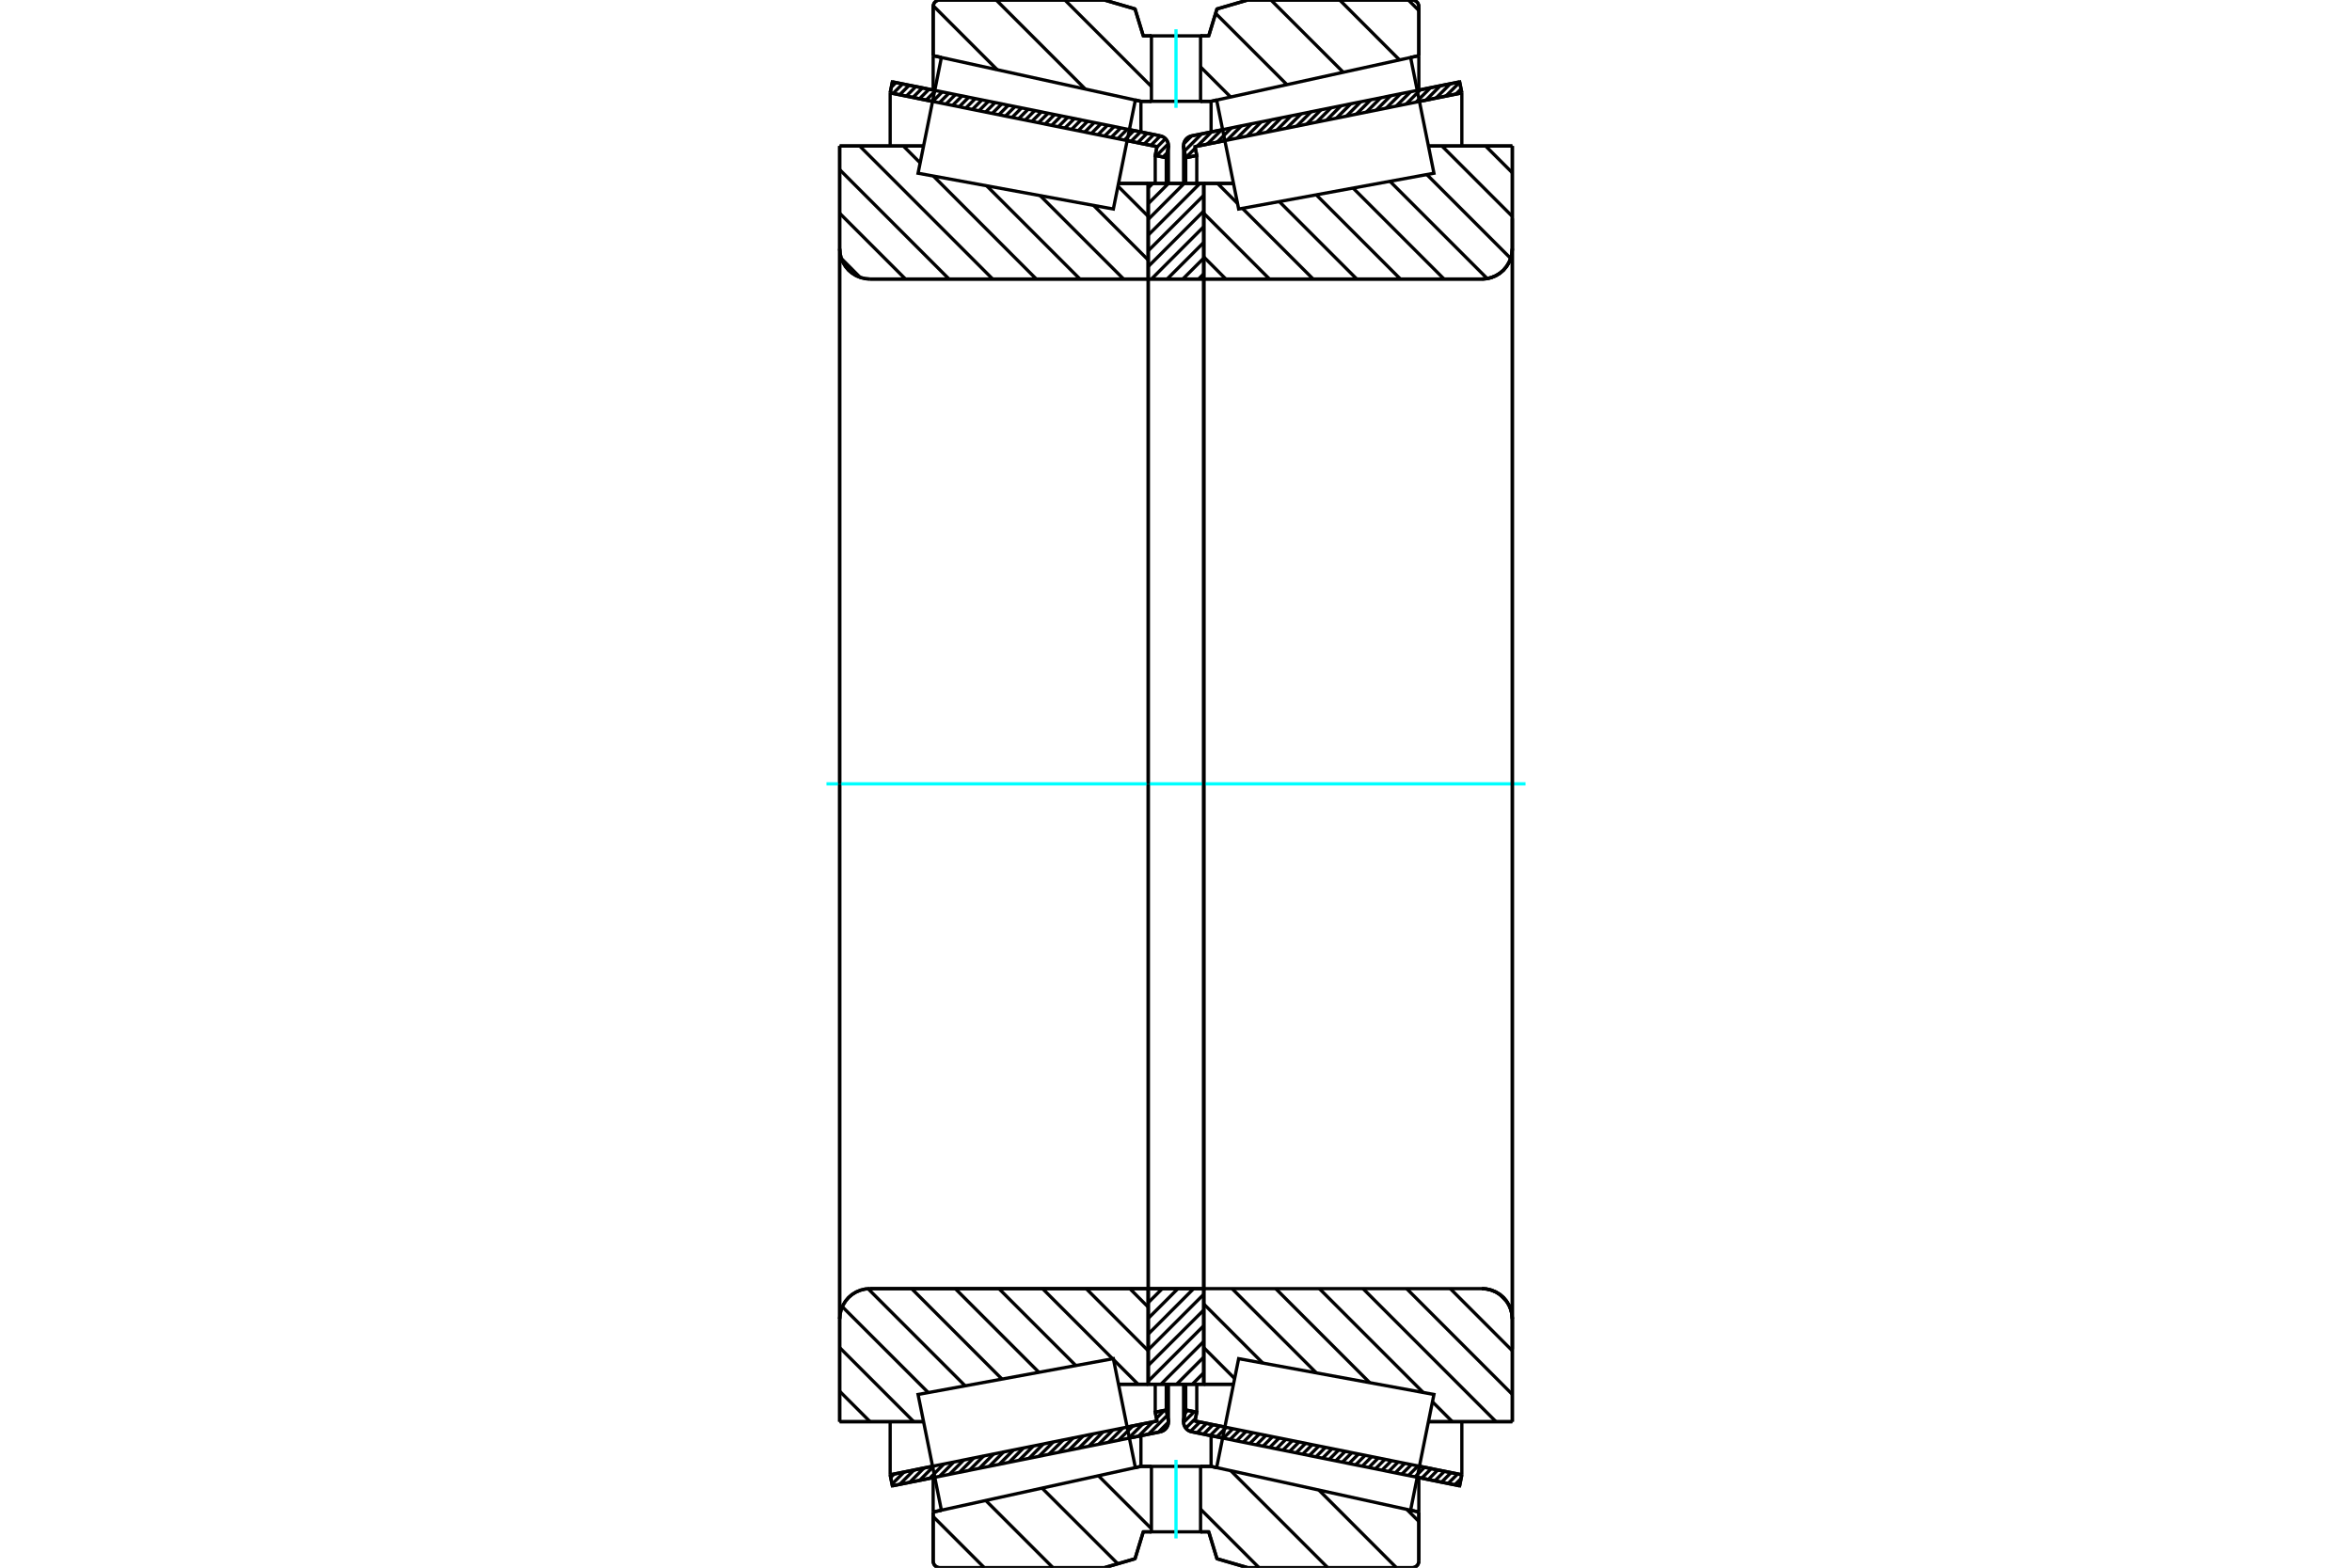 <?xml version="1.0" standalone="no"?>
<!DOCTYPE svg PUBLIC "-//W3C//DTD SVG 1.1//EN"
	"http://www.w3.org/Graphics/SVG/1.1/DTD/svg11.dtd">
<svg xmlns="http://www.w3.org/2000/svg" height="100%" width="100%" viewBox="0 0 36000 24000">
	<rect x="-1800" y="-1200" width="39600" height="26400" style="fill:#FFF"/>
	<g style="fill:none; fill-rule:evenodd" transform="matrix(1 0 0 1 0 0)">
		<g style="fill:none; stroke:#000; stroke-width:50; shape-rendering:geometricPrecision">
			<line x1="18714" y1="22015" x2="18240" y2="21920"/>
			<line x1="22341" y1="22747" x2="21692" y2="22616"/>
			<line x1="22375" y1="22578" x2="22341" y2="22747"/>
			<line x1="21726" y1="22447" x2="22375" y2="22578"/>
			<line x1="18291" y1="21755" x2="18748" y2="21847"/>
			<line x1="18318" y1="21620" x2="18291" y2="21755"/>
			<line x1="18149" y1="21586" x2="18318" y2="21620"/>
			<line x1="18119" y1="21737" x2="18149" y2="21586"/>
			<polyline points="18119,21737 18117,21753 18116,21768 18118,21791 18123,21814 18132,21836 18144,21857 18159,21875 18176,21891 18196,21903 18217,21913 18240,21920"/>
			<line x1="21692" y1="1384" x2="22341" y2="1253"/>
			<line x1="18240" y1="2080" x2="18714" y2="1985"/>
			<polyline points="18240,2080 18217,2087 18196,2097 18176,2109 18159,2125 18144,2143 18132,2164 18123,2186 18118,2209 18116,2232 18117,2247 18119,2263"/>
			<line x1="18149" y1="2414" x2="18119" y2="2263"/>
			<line x1="18318" y1="2380" x2="18149" y2="2414"/>
			<line x1="18291" y1="2245" x2="18318" y2="2380"/>
			<line x1="18748" y1="2153" x2="18291" y2="2245"/>
			<line x1="22375" y1="1422" x2="21726" y2="1553"/>
			<line x1="22341" y1="1253" x2="22375" y2="1422"/>
			<line x1="18149" y1="21190" x2="18149" y2="21586"/>
			<line x1="18149" y1="2414" x2="18149" y2="2810"/>
			<line x1="18318" y1="21190" x2="18318" y2="21620"/>
			<line x1="18318" y1="2380" x2="18318" y2="2810"/>
			<line x1="22375" y1="21766" x2="22375" y2="22578"/>
			<line x1="22375" y1="1422" x2="22375" y2="2234"/>
			<line x1="18116" y1="21191" x2="18116" y2="21768"/>
			<line x1="18116" y1="2232" x2="18116" y2="2809"/>
			<line x1="14308" y1="22616" x2="13659" y2="22747"/>
			<line x1="17760" y1="21920" x2="17286" y2="22015"/>
			<polyline points="17760,21920 17783,21913 17804,21903 17824,21891 17841,21875 17856,21857 17868,21836 17877,21814 17882,21791 17884,21768 17883,21753 17881,21737"/>
			<line x1="17851" y1="21586" x2="17881" y2="21737"/>
			<line x1="17682" y1="21620" x2="17851" y2="21586"/>
			<line x1="17709" y1="21755" x2="17682" y2="21620"/>
			<line x1="17252" y1="21847" x2="17709" y2="21755"/>
			<line x1="13625" y1="22578" x2="14274" y2="22447"/>
			<line x1="13659" y1="22747" x2="13625" y2="22578"/>
			<line x1="17286" y1="1985" x2="17760" y2="2080"/>
			<line x1="13659" y1="1253" x2="14308" y2="1384"/>
			<line x1="13625" y1="1422" x2="13659" y2="1253"/>
			<line x1="14274" y1="1553" x2="13625" y2="1422"/>
			<line x1="17709" y1="2245" x2="17252" y2="2153"/>
			<line x1="17682" y1="2380" x2="17709" y2="2245"/>
			<line x1="17851" y1="2414" x2="17682" y2="2380"/>
			<line x1="17881" y1="2263" x2="17851" y2="2414"/>
			<polyline points="17881,2263 17883,2247 17884,2232 17882,2209 17877,2186 17868,2164 17856,2143 17841,2125 17824,2109 17804,2097 17783,2087 17760,2080"/>
			<line x1="17682" y1="2810" x2="17682" y2="2380"/>
			<line x1="17682" y1="21620" x2="17682" y2="21190"/>
			<line x1="13625" y1="2234" x2="13625" y2="1422"/>
			<line x1="13625" y1="22578" x2="13625" y2="21766"/>
			<line x1="17851" y1="2810" x2="17851" y2="2414"/>
			<line x1="17851" y1="21586" x2="17851" y2="21190"/>
			<line x1="17884" y1="2809" x2="17884" y2="2232"/>
			<line x1="17884" y1="21768" x2="17884" y2="21191"/>
			<line x1="18425" y1="2808" x2="18880" y2="2808"/>
			<polyline points="18425,4254 18425,4257 18426,4260 18427,4262 18428,4265 18430,4267 18432,4268 18434,4270 18437,4271 18439,4271 18442,4272"/>
			<line x1="22684" y1="4272" x2="18442" y2="4272"/>
			<polyline points="22684,4272 22757,4266 22827,4249 22895,4221 22957,4183 23012,4136 23059,4080 23097,4018 23125,3951 23142,3880 23148,3808"/>
			<line x1="23148" y1="2235" x2="23148" y2="3808"/>
			<line x1="23148" y1="2235" x2="21864" y2="2235"/>
			<line x1="23148" y1="21765" x2="21864" y2="21765"/>
			<line x1="23148" y1="20192" x2="23148" y2="21765"/>
			<polyline points="23148,20192 23142,20120 23125,20049 23097,19982 23059,19920 23012,19864 22957,19817 22895,19779 22827,19751 22757,19734 22684,19728"/>
			<polyline points="18442,19728 18439,19729 18437,19729 18434,19730 18432,19732 18430,19733 18428,19735 18427,19738 18426,19740 18425,19743 18425,19746"/>
			<line x1="18880" y1="21192" x2="18425" y2="21192"/>
			<line x1="21864" y1="2668" x2="21864" y2="2667"/>
			<line x1="21864" y1="21333" x2="21864" y2="21332"/>
			<polyline points="18425,4254 18425,4257 18426,4260 18427,4262 18428,4265 18430,4267 18432,4268 18434,4270 18437,4271 18439,4271 18442,4272"/>
			<polyline points="18442,19728 18439,19729 18437,19729 18434,19730 18432,19732 18430,19733 18428,19735 18427,19738 18426,19740 18425,19743 18425,19746"/>
			<polyline points="22684,4272 22757,4266 22827,4249 22895,4221 22957,4183 23012,4136 23059,4080 23097,4018 23125,3951 23142,3880 23148,3808"/>
			<polyline points="23148,20192 23142,20120 23125,20049 23097,19982 23059,19920 23012,19864 22957,19817 22895,19779 22827,19751 22757,19734 22684,19728"/>
			<line x1="17575" y1="21192" x2="17120" y2="21192"/>
			<polyline points="17575,19746 17575,19743 17574,19740 17573,19738 17572,19735 17570,19733 17568,19732 17566,19730 17563,19729 17561,19729 17558,19728"/>
			<line x1="13316" y1="19728" x2="17558" y2="19728"/>
			<polyline points="13316,19728 13243,19734 13173,19751 13105,19779 13043,19817 12988,19864 12941,19920 12903,19982 12875,20049 12858,20120 12852,20192"/>
			<line x1="12852" y1="21765" x2="12852" y2="20192"/>
			<line x1="12852" y1="21765" x2="14136" y2="21765"/>
			<line x1="12852" y1="2235" x2="14136" y2="2235"/>
			<line x1="12852" y1="3808" x2="12852" y2="2235"/>
			<polyline points="12852,3808 12858,3880 12875,3951 12903,4018 12941,4080 12988,4136 13043,4183 13105,4221 13173,4249 13243,4266 13316,4272"/>
			<line x1="17558" y1="4272" x2="13316" y2="4272"/>
			<polyline points="17558,4272 17561,4271 17563,4271 17566,4270 17568,4268 17570,4267 17572,4265 17573,4262 17574,4260 17575,4257 17575,4254"/>
			<line x1="17120" y1="2808" x2="17575" y2="2808"/>
			<line x1="14136" y1="21332" x2="14136" y2="21333"/>
			<line x1="14136" y1="2667" x2="14136" y2="2668"/>
			<line x1="12852" y1="20192" x2="12852" y2="3808"/>
			<line x1="16903" y1="0" x2="17373" y2="137"/>
			<line x1="14386" y1="0" x2="16903" y2="0"/>
			<polyline points="14386,0 14370,1 14354,5 14339,11 14325,20 14313,30 14302,42 14294,56 14288,71 14284,87 14283,103"/>
			<line x1="14283" y1="852" x2="14283" y2="103"/>
			<line x1="14409" y1="880" x2="14283" y2="852"/>
			<line x1="17463" y1="1551" x2="17378" y2="1532"/>
			<line x1="17624" y1="1551" x2="17463" y2="1551"/>
			<line x1="18537" y1="1551" x2="18376" y2="1551"/>
			<line x1="18622" y1="1532" x2="18537" y2="1551"/>
			<line x1="21717" y1="852" x2="21591" y2="880"/>
			<line x1="21717" y1="103" x2="21717" y2="852"/>
			<polyline points="21717,103 21716,87 21712,71 21706,56 21698,42 21687,30 21675,20 21661,11 21646,5 21630,1 21614,0"/>
			<line x1="19097" y1="0" x2="21614" y2="0"/>
			<line x1="18627" y1="137" x2="19097" y2="0"/>
			<line x1="18501" y1="549" x2="18627" y2="137"/>
			<line x1="18376" y1="549" x2="18501" y2="549"/>
			<line x1="17499" y1="549" x2="17624" y2="549"/>
			<line x1="17373" y1="137" x2="17499" y2="549"/>
			<line x1="17373" y1="23863" x2="16903" y2="24000"/>
			<line x1="17499" y1="23451" x2="17373" y2="23863"/>
			<line x1="18501" y1="23451" x2="18376" y2="23451"/>
			<line x1="17624" y1="23451" x2="17499" y2="23451"/>
			<line x1="18627" y1="23863" x2="18501" y2="23451"/>
			<line x1="19097" y1="24000" x2="18627" y2="23863"/>
			<line x1="21614" y1="24000" x2="19097" y2="24000"/>
			<polyline points="21614,24000 21630,23999 21646,23995 21661,23989 21675,23980 21687,23970 21698,23958 21706,23944 21712,23929 21716,23913 21717,23897"/>
			<line x1="21717" y1="23148" x2="21717" y2="23897"/>
			<line x1="21591" y1="23120" x2="21717" y2="23148"/>
			<line x1="18537" y1="22449" x2="18622" y2="22468"/>
			<line x1="17463" y1="22449" x2="17624" y2="22449"/>
			<line x1="18376" y1="22449" x2="18537" y2="22449"/>
			<line x1="17378" y1="22468" x2="17463" y2="22449"/>
			<line x1="14283" y1="23148" x2="14409" y2="23120"/>
			<line x1="14283" y1="23897" x2="14283" y2="23148"/>
			<polyline points="14283,23897 14284,23913 14288,23929 14294,23944 14302,23958 14313,23970 14325,23980 14339,23989 14354,23995 14370,23999 14386,24000"/>
			<line x1="16903" y1="24000" x2="14386" y2="24000"/>
			<line x1="21717" y1="22619" x2="21717" y2="23148"/>
			<line x1="21717" y1="852" x2="21717" y2="1381"/>
			<line x1="14283" y1="22619" x2="14283" y2="23148"/>
			<line x1="14283" y1="852" x2="14283" y2="1381"/>
			<line x1="17463" y1="21978" x2="17463" y2="22449"/>
			<line x1="17463" y1="1551" x2="17463" y2="2022"/>
			<line x1="18537" y1="21978" x2="18537" y2="22449"/>
			<line x1="18537" y1="1551" x2="18537" y2="2022"/>
			<line x1="17575" y1="19728" x2="18425" y2="19728"/>
			<line x1="17575" y1="21192" x2="17575" y2="19728"/>
			<line x1="18425" y1="21192" x2="17575" y2="21192"/>
			<line x1="18425" y1="19728" x2="18425" y2="21192"/>
			<line x1="18425" y1="4272" x2="17575" y2="4272"/>
			<line x1="18425" y1="2808" x2="18425" y2="4272"/>
			<line x1="17575" y1="2808" x2="18425" y2="2808"/>
			<line x1="17575" y1="4272" x2="17575" y2="2808"/>
			<line x1="18425" y1="4272" x2="18425" y2="19728"/>
			<line x1="17575" y1="4272" x2="17575" y2="19728"/>
		</g>
		<g style="fill:none; stroke:#0FF; stroke-width:50; shape-rendering:geometricPrecision">
			<line x1="12650" y1="12000" x2="23350" y2="12000"/>
		</g>
		<g style="fill:none; stroke:#000; stroke-width:50; shape-rendering:geometricPrecision">
			<line x1="21556" y1="0" x2="21717" y2="161"/>
			<line x1="20505" y1="0" x2="21421" y2="917"/>
			<line x1="19453" y1="0" x2="20560" y2="1106"/>
			<line x1="18606" y1="204" x2="19698" y2="1296"/>
			<line x1="18376" y1="1025" x2="18836" y2="1485"/>
			<line x1="16299" y1="0" x2="17624" y2="1325"/>
			<line x1="15248" y1="0" x2="16612" y2="1364"/>
			<line x1="14284" y1="88" x2="15264" y2="1068"/>
			<line x1="21533" y1="23108" x2="21717" y2="23292"/>
			<line x1="20186" y1="22811" x2="21374" y2="24000"/>
			<line x1="18838" y1="22515" x2="20323" y2="24000"/>
			<line x1="18376" y1="23104" x2="19271" y2="24000"/>
			<line x1="16812" y1="22592" x2="17624" y2="23404"/>
			<line x1="15950" y1="22782" x2="17109" y2="23940"/>
			<line x1="15088" y1="22971" x2="16117" y2="24000"/>
			<line x1="14283" y1="23217" x2="15066" y2="24000"/>
			<polyline points="18376,549 18501,549 18627,137 19097,0 21614,0"/>
			<polyline points="21717,103 21716,87 21712,71 21706,56 21698,42 21687,30 21675,20 21661,11 21646,5 21630,1 21614,0"/>
			<line x1="21717" y1="103" x2="21717" y2="852"/>
			<line x1="18622" y1="1532" x2="18537" y2="1551"/>
			<line x1="21717" y1="852" x2="21591" y2="880"/>
			<line x1="18537" y1="1551" x2="18376" y2="1551"/>
			<polyline points="17624,549 17499,549 17373,137 16903,0 14386,0 14370,1 14354,5 14339,11 14325,20 14313,30 14302,42 14294,56 14288,71 14284,87 14283,103 14283,852"/>
			<line x1="17378" y1="1532" x2="17463" y2="1551"/>
			<line x1="14283" y1="852" x2="14409" y2="880"/>
			<line x1="17463" y1="1551" x2="17624" y2="1551"/>
			<line x1="17624" y1="22449" x2="17463" y2="22449"/>
			<line x1="14409" y1="23120" x2="14283" y2="23148"/>
			<line x1="17463" y1="22449" x2="17378" y2="22468"/>
			<polyline points="14283,23148 14283,23897 14284,23913 14288,23929 14294,23944 14302,23958 14313,23970 14325,23980 14339,23989 14354,23995 14370,23999 14386,24000 16903,24000 17373,23863 17499,23451 17624,23451"/>
			<line x1="18376" y1="22449" x2="18537" y2="22449"/>
			<line x1="21591" y1="23120" x2="21717" y2="23148"/>
			<line x1="18537" y1="22449" x2="18622" y2="22468"/>
			<line x1="21717" y1="23148" x2="21717" y2="23897"/>
			<polyline points="21614,24000 21630,23999 21646,23995 21661,23989 21675,23980 21687,23970 21698,23958 21706,23944 21712,23929 21716,23913 21717,23897"/>
			<polyline points="21614,24000 19097,24000 18627,23863 18501,23451 18376,23451"/>
			<line x1="17112" y1="2850" x2="17575" y2="3313"/>
			<line x1="16739" y1="3145" x2="17575" y2="3981"/>
			<line x1="15921" y1="2995" x2="17198" y2="4272"/>
			<line x1="15103" y1="2845" x2="16530" y2="4272"/>
			<line x1="13826" y1="2235" x2="14084" y2="2493"/>
			<line x1="14285" y1="2694" x2="15862" y2="4272"/>
			<line x1="13158" y1="2235" x2="15194" y2="4272"/>
			<line x1="12852" y1="2597" x2="14526" y2="4272"/>
			<line x1="12852" y1="3265" x2="13859" y2="4272"/>
			<line x1="12878" y1="3958" x2="13165" y2="4246"/>
			<line x1="17293" y1="19728" x2="17575" y2="20011"/>
			<line x1="16625" y1="19728" x2="17575" y2="20679"/>
			<line x1="15957" y1="19728" x2="17030" y2="20802"/>
			<line x1="17045" y1="20816" x2="17420" y2="21192"/>
			<line x1="15289" y1="19728" x2="16466" y2="20905"/>
			<line x1="14621" y1="19728" x2="15902" y2="21009"/>
			<line x1="13953" y1="19728" x2="15337" y2="21113"/>
			<line x1="13286" y1="19729" x2="14773" y2="21216"/>
			<line x1="12892" y1="20004" x2="14209" y2="21320"/>
			<line x1="12852" y1="20631" x2="13986" y2="21765"/>
			<line x1="12852" y1="21299" x2="13318" y2="21765"/>
			<polyline points="17575,12000 17575,2808 17575,4254"/>
			<polyline points="17558,4272 17561,4271 17563,4271 17566,4270 17568,4268 17570,4267 17572,4265 17573,4262 17574,4260 17575,4257 17575,4254"/>
			<line x1="17558" y1="4272" x2="13316" y2="4272"/>
			<polyline points="12852,3808 12858,3880 12875,3951 12903,4018 12941,4080 12988,4136 13043,4183 13105,4221 13173,4249 13243,4266 13316,4272"/>
			<line x1="12852" y1="3808" x2="12852" y2="2235"/>
			<line x1="12852" y1="3808" x2="12852" y2="12000"/>
			<line x1="12852" y1="2235" x2="14136" y2="2235"/>
			<line x1="17120" y1="2808" x2="17575" y2="2808"/>
			<line x1="17575" y1="21192" x2="17120" y2="21192"/>
			<line x1="14136" y1="21765" x2="12852" y2="21765"/>
			<line x1="12852" y1="12000" x2="12852" y2="20192"/>
			<line x1="12852" y1="21765" x2="12852" y2="20192"/>
			<polyline points="13316,19728 13243,19734 13173,19751 13105,19779 13043,19817 12988,19864 12941,19920 12903,19982 12875,20049 12858,20120 12852,20192"/>
			<line x1="13316" y1="19728" x2="17558" y2="19728"/>
			<polyline points="17575,19746 17575,19743 17574,19740 17573,19738 17572,19735 17570,19733 17568,19732 17566,19730 17563,19729 17561,19729 17558,19728"/>
			<polyline points="17575,19746 17575,21192 17575,12000"/>
			<line x1="22738" y1="2235" x2="23148" y2="2645"/>
			<line x1="22070" y1="2235" x2="23148" y2="3313"/>
			<line x1="21839" y1="2672" x2="23123" y2="3956"/>
			<line x1="21274" y1="2775" x2="22764" y2="4265"/>
			<line x1="20710" y1="2879" x2="22103" y2="4272"/>
			<line x1="20146" y1="2982" x2="21435" y2="4272"/>
			<line x1="19581" y1="3086" x2="20767" y2="4272"/>
			<line x1="19017" y1="3190" x2="20099" y2="4272"/>
			<line x1="18636" y1="2808" x2="18941" y2="3114"/>
			<line x1="18425" y1="3265" x2="19431" y2="4272"/>
			<line x1="18425" y1="3933" x2="18763" y2="4272"/>
			<line x1="22949" y1="19811" x2="23065" y2="19928"/>
			<line x1="22198" y1="19728" x2="23148" y2="20679"/>
			<line x1="21530" y1="19728" x2="23148" y2="21347"/>
			<line x1="20862" y1="19728" x2="22898" y2="21765"/>
			<line x1="21925" y1="21460" x2="22230" y2="21765"/>
			<line x1="20194" y1="19728" x2="21784" y2="21318"/>
			<line x1="19526" y1="19728" x2="20966" y2="21168"/>
			<line x1="18858" y1="19728" x2="20148" y2="21018"/>
			<line x1="18425" y1="19963" x2="19329" y2="20868"/>
			<line x1="18425" y1="20631" x2="18897" y2="21104"/>
			<polyline points="18425,12000 18425,2808 18425,4254 18425,4257 18426,4260 18427,4262 18428,4265 18430,4267 18432,4268 18434,4270 18437,4271 18439,4271 18442,4272 22684,4272 22757,4266 22827,4249 22895,4221 22957,4183 23012,4136 23059,4080 23097,4018 23125,3951 23142,3880 23148,3808 23148,2235"/>
			<line x1="23148" y1="3808" x2="23148" y2="12000"/>
			<line x1="23148" y1="2235" x2="21864" y2="2235"/>
			<line x1="18880" y1="2808" x2="18425" y2="2808"/>
			<line x1="18425" y1="21192" x2="18880" y2="21192"/>
			<line x1="21864" y1="21765" x2="23148" y2="21765"/>
			<line x1="23148" y1="12000" x2="23148" y2="20192"/>
			<polyline points="23148,21765 23148,20192 23142,20120 23125,20049 23097,19982 23059,19920 23012,19864 22957,19817 22895,19779 22827,19751 22757,19734 22684,19728 18442,19728 18439,19729 18437,19729 18434,19730 18432,19732 18430,19733 18428,19735 18427,19738 18426,19740 18425,19743 18425,19746 18425,21192 18425,12000"/>
			<line x1="18425" y1="21016" x2="18249" y2="21192"/>
			<line x1="18425" y1="20776" x2="18009" y2="21192"/>
			<line x1="18425" y1="20535" x2="17769" y2="21192"/>
			<line x1="18425" y1="20295" x2="17575" y2="21145"/>
			<line x1="18425" y1="20055" x2="17575" y2="20904"/>
			<line x1="18425" y1="19814" x2="17575" y2="20664"/>
			<line x1="18270" y1="19728" x2="17575" y2="20424"/>
			<line x1="18030" y1="19728" x2="17575" y2="20183"/>
			<line x1="17790" y1="19728" x2="17575" y2="19943"/>
			<line x1="18425" y1="4191" x2="18345" y2="4272"/>
			<line x1="18425" y1="3951" x2="18104" y2="4272"/>
			<line x1="18425" y1="3711" x2="17864" y2="4272"/>
			<line x1="18425" y1="3470" x2="17624" y2="4272"/>
			<line x1="18425" y1="3230" x2="17575" y2="4080"/>
			<line x1="18425" y1="2990" x2="17575" y2="3839"/>
			<line x1="18366" y1="2808" x2="17575" y2="3599"/>
			<line x1="18125" y1="2808" x2="17575" y2="3359"/>
			<line x1="17885" y1="2808" x2="17575" y2="3118"/>
			<line x1="17645" y1="2808" x2="17575" y2="2878"/>
			<polyline points="17575,4272 17575,2808 18425,2808 18425,4272 17575,4272"/>
			<polyline points="17575,19728 18425,19728 18425,21192 17575,21192 17575,19728"/>
			<polyline points="18000,23451 18376,23451 18376,22449 17624,22449 17624,23451 18000,23451"/>
		</g>
		<g style="fill:none; stroke:#0FF; stroke-width:50; shape-rendering:geometricPrecision">
			<line x1="18000" y1="23552" x2="18000" y2="22349"/>
		</g>
		<g style="fill:none; stroke:#000; stroke-width:50; shape-rendering:geometricPrecision">
			<polyline points="18000,1551 18376,1551 18376,549 17624,549 17624,1551 18000,1551"/>
		</g>
		<g style="fill:none; stroke:#0FF; stroke-width:50; shape-rendering:geometricPrecision">
			<line x1="18000" y1="1651" x2="18000" y2="448"/>
		</g>
		<g style="fill:none; stroke:#000; stroke-width:50; shape-rendering:geometricPrecision">
			<line x1="23148" y1="20656" x2="23148" y2="3344"/>
			<line x1="18425" y1="19746" x2="18425" y2="4254"/>
			<polyline points="17209,21634 17378,22468 14409,23120 14231,22234 14052,21348 17041,20800 17209,21634"/>
			<polyline points="17209,2366 17041,3200 14052,2652 14231,1766 14409,880 17378,1532 17209,2366"/>
			<polyline points="18791,21634 18959,20800 21948,21348 21769,22234 21591,23120 18622,22468 18791,21634"/>
			<polyline points="18791,2366 18622,1532 21591,880 21769,1766 21948,2652 18959,3200 18791,2366"/>
			<line x1="17884" y1="21772" x2="17730" y2="21926"/>
			<line x1="17867" y1="21667" x2="17578" y2="21956"/>
			<line x1="17821" y1="21592" x2="17701" y2="21712"/>
			<line x1="17646" y1="21767" x2="17426" y2="21987"/>
			<line x1="17493" y1="21798" x2="17274" y2="22018"/>
			<line x1="17341" y1="21829" x2="17121" y2="22048"/>
			<line x1="17189" y1="21859" x2="16969" y2="22079"/>
			<line x1="17036" y1="21890" x2="16817" y2="22110"/>
			<line x1="16884" y1="21921" x2="16665" y2="22141"/>
			<line x1="16732" y1="21952" x2="16512" y2="22171"/>
			<line x1="16580" y1="21982" x2="16360" y2="22202"/>
			<line x1="16427" y1="22013" x2="16208" y2="22233"/>
			<line x1="16275" y1="22044" x2="16055" y2="22263"/>
			<line x1="16123" y1="22074" x2="15903" y2="22294"/>
			<line x1="15971" y1="22105" x2="15751" y2="22325"/>
			<line x1="15818" y1="22136" x2="15599" y2="22355"/>
			<line x1="15666" y1="22167" x2="15446" y2="22386"/>
			<line x1="15514" y1="22197" x2="15294" y2="22417"/>
			<line x1="15362" y1="22228" x2="15142" y2="22448"/>
			<line x1="15209" y1="22259" x2="14990" y2="22478"/>
			<line x1="15057" y1="22289" x2="14837" y2="22509"/>
			<line x1="14905" y1="22320" x2="14685" y2="22540"/>
			<line x1="14752" y1="22351" x2="14533" y2="22570"/>
			<line x1="14600" y1="22381" x2="14381" y2="22601"/>
			<line x1="14448" y1="22412" x2="14228" y2="22632"/>
			<line x1="14296" y1="22443" x2="14076" y2="22663"/>
			<line x1="14143" y1="22474" x2="13924" y2="22693"/>
			<line x1="13991" y1="22504" x2="13771" y2="22724"/>
			<line x1="13839" y1="22535" x2="13654" y2="22720"/>
			<line x1="13687" y1="22566" x2="13633" y2="22619"/>
			<line x1="17866" y1="2340" x2="17801" y2="2404"/>
			<line x1="17881" y1="2203" x2="17700" y2="2384"/>
			<line x1="17839" y1="2123" x2="17707" y2="2255"/>
			<line x1="17761" y1="2080" x2="17615" y2="2226"/>
			<line x1="17659" y1="2060" x2="17513" y2="2206"/>
			<line x1="17558" y1="2040" x2="17412" y2="2186"/>
			<line x1="17457" y1="2019" x2="17311" y2="2165"/>
			<line x1="17356" y1="1999" x2="17210" y2="2145"/>
			<line x1="17255" y1="1978" x2="17109" y2="2124"/>
			<line x1="17154" y1="1958" x2="17008" y2="2104"/>
			<line x1="17052" y1="1938" x2="16906" y2="2084"/>
			<line x1="16951" y1="1917" x2="16805" y2="2063"/>
			<line x1="16850" y1="1897" x2="16704" y2="2043"/>
			<line x1="16749" y1="1876" x2="16603" y2="2022"/>
			<line x1="16648" y1="1856" x2="16502" y2="2002"/>
			<line x1="16547" y1="1836" x2="16401" y2="1982"/>
			<line x1="16445" y1="1815" x2="16299" y2="1961"/>
			<line x1="16344" y1="1795" x2="16198" y2="1941"/>
			<line x1="16243" y1="1774" x2="16097" y2="1920"/>
			<line x1="16142" y1="1754" x2="15996" y2="1900"/>
			<line x1="16041" y1="1734" x2="15895" y2="1880"/>
			<line x1="15940" y1="1713" x2="15794" y2="1859"/>
			<line x1="15838" y1="1693" x2="15692" y2="1839"/>
			<line x1="15737" y1="1672" x2="15591" y2="1818"/>
			<line x1="15636" y1="1652" x2="15490" y2="1798"/>
			<line x1="15535" y1="1632" x2="15389" y2="1778"/>
			<line x1="15434" y1="1611" x2="15288" y2="1757"/>
			<line x1="15333" y1="1591" x2="15187" y2="1737"/>
			<line x1="15231" y1="1570" x2="15085" y2="1716"/>
			<line x1="15130" y1="1550" x2="14984" y2="1696"/>
			<line x1="15029" y1="1530" x2="14883" y2="1676"/>
			<line x1="14928" y1="1509" x2="14782" y2="1655"/>
			<line x1="14827" y1="1489" x2="14681" y2="1635"/>
			<line x1="14726" y1="1468" x2="14580" y2="1614"/>
			<line x1="14624" y1="1448" x2="14479" y2="1594"/>
			<line x1="14523" y1="1428" x2="14377" y2="1574"/>
			<line x1="14422" y1="1407" x2="14276" y2="1553"/>
			<line x1="14321" y1="1387" x2="14175" y2="1533"/>
			<line x1="14220" y1="1366" x2="14074" y2="1512"/>
			<line x1="14119" y1="1346" x2="13973" y2="1492"/>
			<line x1="14017" y1="1326" x2="13872" y2="1472"/>
			<line x1="13916" y1="1305" x2="13770" y2="1451"/>
			<line x1="13815" y1="1285" x2="13669" y2="1431"/>
			<line x1="13714" y1="1264" x2="13642" y2="1336"/>
			<polyline points="13625,1422 13659,1253 17760,2080"/>
			<polyline points="17881,2263 17884,2238 17883,2214 17879,2190 17870,2168 17858,2146 17843,2127 17826,2111 17805,2097 17783,2087 17760,2080"/>
			<polyline points="17881,2263 17851,2414 17682,2380 17709,2245 13625,1422"/>
			<polyline points="13625,22578 17709,21755 17682,21620 17851,21586 17881,21737"/>
			<polyline points="17760,21920 17783,21913 17805,21903 17826,21889 17843,21873 17858,21854 17870,21832 17879,21810 17883,21786 17884,21762 17881,21737"/>
			<polyline points="17760,21920 13659,22747 13625,22578"/>
			<line x1="22364" y1="22634" x2="22266" y2="22732"/>
			<line x1="22311" y1="22565" x2="22165" y2="22711"/>
			<line x1="22210" y1="22545" x2="22064" y2="22691"/>
			<line x1="22109" y1="22524" x2="21963" y2="22670"/>
			<line x1="22007" y1="22504" x2="21862" y2="22650"/>
			<line x1="21906" y1="22484" x2="21760" y2="22630"/>
			<line x1="21805" y1="22463" x2="21659" y2="22609"/>
			<line x1="21704" y1="22443" x2="21558" y2="22589"/>
			<line x1="21603" y1="22422" x2="21457" y2="22568"/>
			<line x1="21502" y1="22402" x2="21356" y2="22548"/>
			<line x1="21400" y1="22382" x2="21255" y2="22528"/>
			<line x1="21299" y1="22361" x2="21153" y2="22507"/>
			<line x1="21198" y1="22341" x2="21052" y2="22487"/>
			<line x1="21097" y1="22320" x2="20951" y2="22466"/>
			<line x1="20996" y1="22300" x2="20850" y2="22446"/>
			<line x1="20895" y1="22280" x2="20749" y2="22426"/>
			<line x1="20794" y1="22259" x2="20648" y2="22405"/>
			<line x1="20692" y1="22239" x2="20546" y2="22385"/>
			<line x1="20591" y1="22218" x2="20445" y2="22364"/>
			<line x1="20490" y1="22198" x2="20344" y2="22344"/>
			<line x1="20389" y1="22178" x2="20243" y2="22324"/>
			<line x1="20288" y1="22157" x2="20142" y2="22303"/>
			<line x1="20187" y1="22137" x2="20041" y2="22283"/>
			<line x1="20085" y1="22116" x2="19939" y2="22262"/>
			<line x1="19984" y1="22096" x2="19838" y2="22242"/>
			<line x1="19883" y1="22076" x2="19737" y2="22222"/>
			<line x1="19782" y1="22055" x2="19636" y2="22201"/>
			<line x1="19681" y1="22035" x2="19535" y2="22181"/>
			<line x1="19580" y1="22014" x2="19434" y2="22160"/>
			<line x1="19478" y1="21994" x2="19332" y2="22140"/>
			<line x1="19377" y1="21974" x2="19231" y2="22120"/>
			<line x1="19276" y1="21953" x2="19130" y2="22099"/>
			<line x1="19175" y1="21933" x2="19029" y2="22079"/>
			<line x1="19074" y1="21912" x2="18928" y2="22058"/>
			<line x1="18973" y1="21892" x2="18827" y2="22038"/>
			<line x1="18871" y1="21872" x2="18725" y2="22018"/>
			<line x1="18770" y1="21851" x2="18624" y2="21997"/>
			<line x1="18669" y1="21831" x2="18523" y2="21977"/>
			<line x1="18568" y1="21810" x2="18422" y2="21956"/>
			<line x1="18467" y1="21790" x2="18321" y2="21936"/>
			<line x1="18366" y1="21770" x2="18221" y2="21914"/>
			<line x1="18299" y1="21715" x2="18149" y2="21864"/>
			<line x1="18280" y1="21612" x2="18116" y2="21776"/>
			<line x1="18179" y1="21592" x2="18140" y2="21630"/>
			<line x1="22363" y1="1361" x2="22284" y2="1440"/>
			<line x1="22342" y1="1260" x2="22131" y2="1471"/>
			<line x1="22199" y1="1282" x2="21979" y2="1502"/>
			<line x1="22046" y1="1313" x2="21827" y2="1532"/>
			<line x1="21894" y1="1344" x2="21675" y2="1563"/>
			<line x1="21742" y1="1374" x2="21522" y2="1594"/>
			<line x1="21590" y1="1405" x2="21370" y2="1625"/>
			<line x1="21437" y1="1436" x2="21218" y2="1655"/>
			<line x1="21285" y1="1466" x2="21065" y2="1686"/>
			<line x1="21133" y1="1497" x2="20913" y2="1717"/>
			<line x1="20981" y1="1528" x2="20761" y2="1747"/>
			<line x1="20828" y1="1558" x2="20609" y2="1778"/>
			<line x1="20676" y1="1589" x2="20456" y2="1809"/>
			<line x1="20524" y1="1620" x2="20304" y2="1840"/>
			<line x1="20372" y1="1651" x2="20152" y2="1870"/>
			<line x1="20219" y1="1681" x2="20000" y2="1901"/>
			<line x1="20067" y1="1712" x2="19847" y2="1932"/>
			<line x1="19915" y1="1743" x2="19695" y2="1962"/>
			<line x1="19762" y1="1773" x2="19543" y2="1993"/>
			<line x1="19610" y1="1804" x2="19391" y2="2024"/>
			<line x1="19458" y1="1835" x2="19238" y2="2054"/>
			<line x1="19306" y1="1865" x2="19086" y2="2085"/>
			<line x1="19153" y1="1896" x2="18934" y2="2116"/>
			<line x1="19001" y1="1927" x2="18781" y2="2147"/>
			<line x1="18849" y1="1958" x2="18629" y2="2177"/>
			<line x1="18697" y1="1988" x2="18477" y2="2208"/>
			<line x1="18316" y1="2369" x2="18301" y2="2384"/>
			<line x1="18544" y1="2019" x2="18325" y2="2239"/>
			<line x1="18295" y1="2268" x2="18149" y2="2414"/>
			<line x1="18392" y1="2050" x2="18129" y2="2313"/>
			<line x1="18240" y1="2080" x2="18119" y2="2201"/>
			<polyline points="22375,1422 22341,1253 18240,2080 18217,2087 18195,2097 18174,2111 18157,2127 18142,2146 18130,2168 18121,2190 18117,2214 18116,2238 18119,2263 18149,2414 18318,2380 18291,2245 22375,1422"/>
			<polyline points="22375,22578 18291,21755 18318,21620 18149,21586 18119,21737 18116,21762 18117,21786 18121,21810 18130,21832 18142,21854 18157,21873 18174,21889 18195,21903 18217,21913 18240,21920 22341,22747 22375,22578"/>
		</g>
	</g>
</svg>
